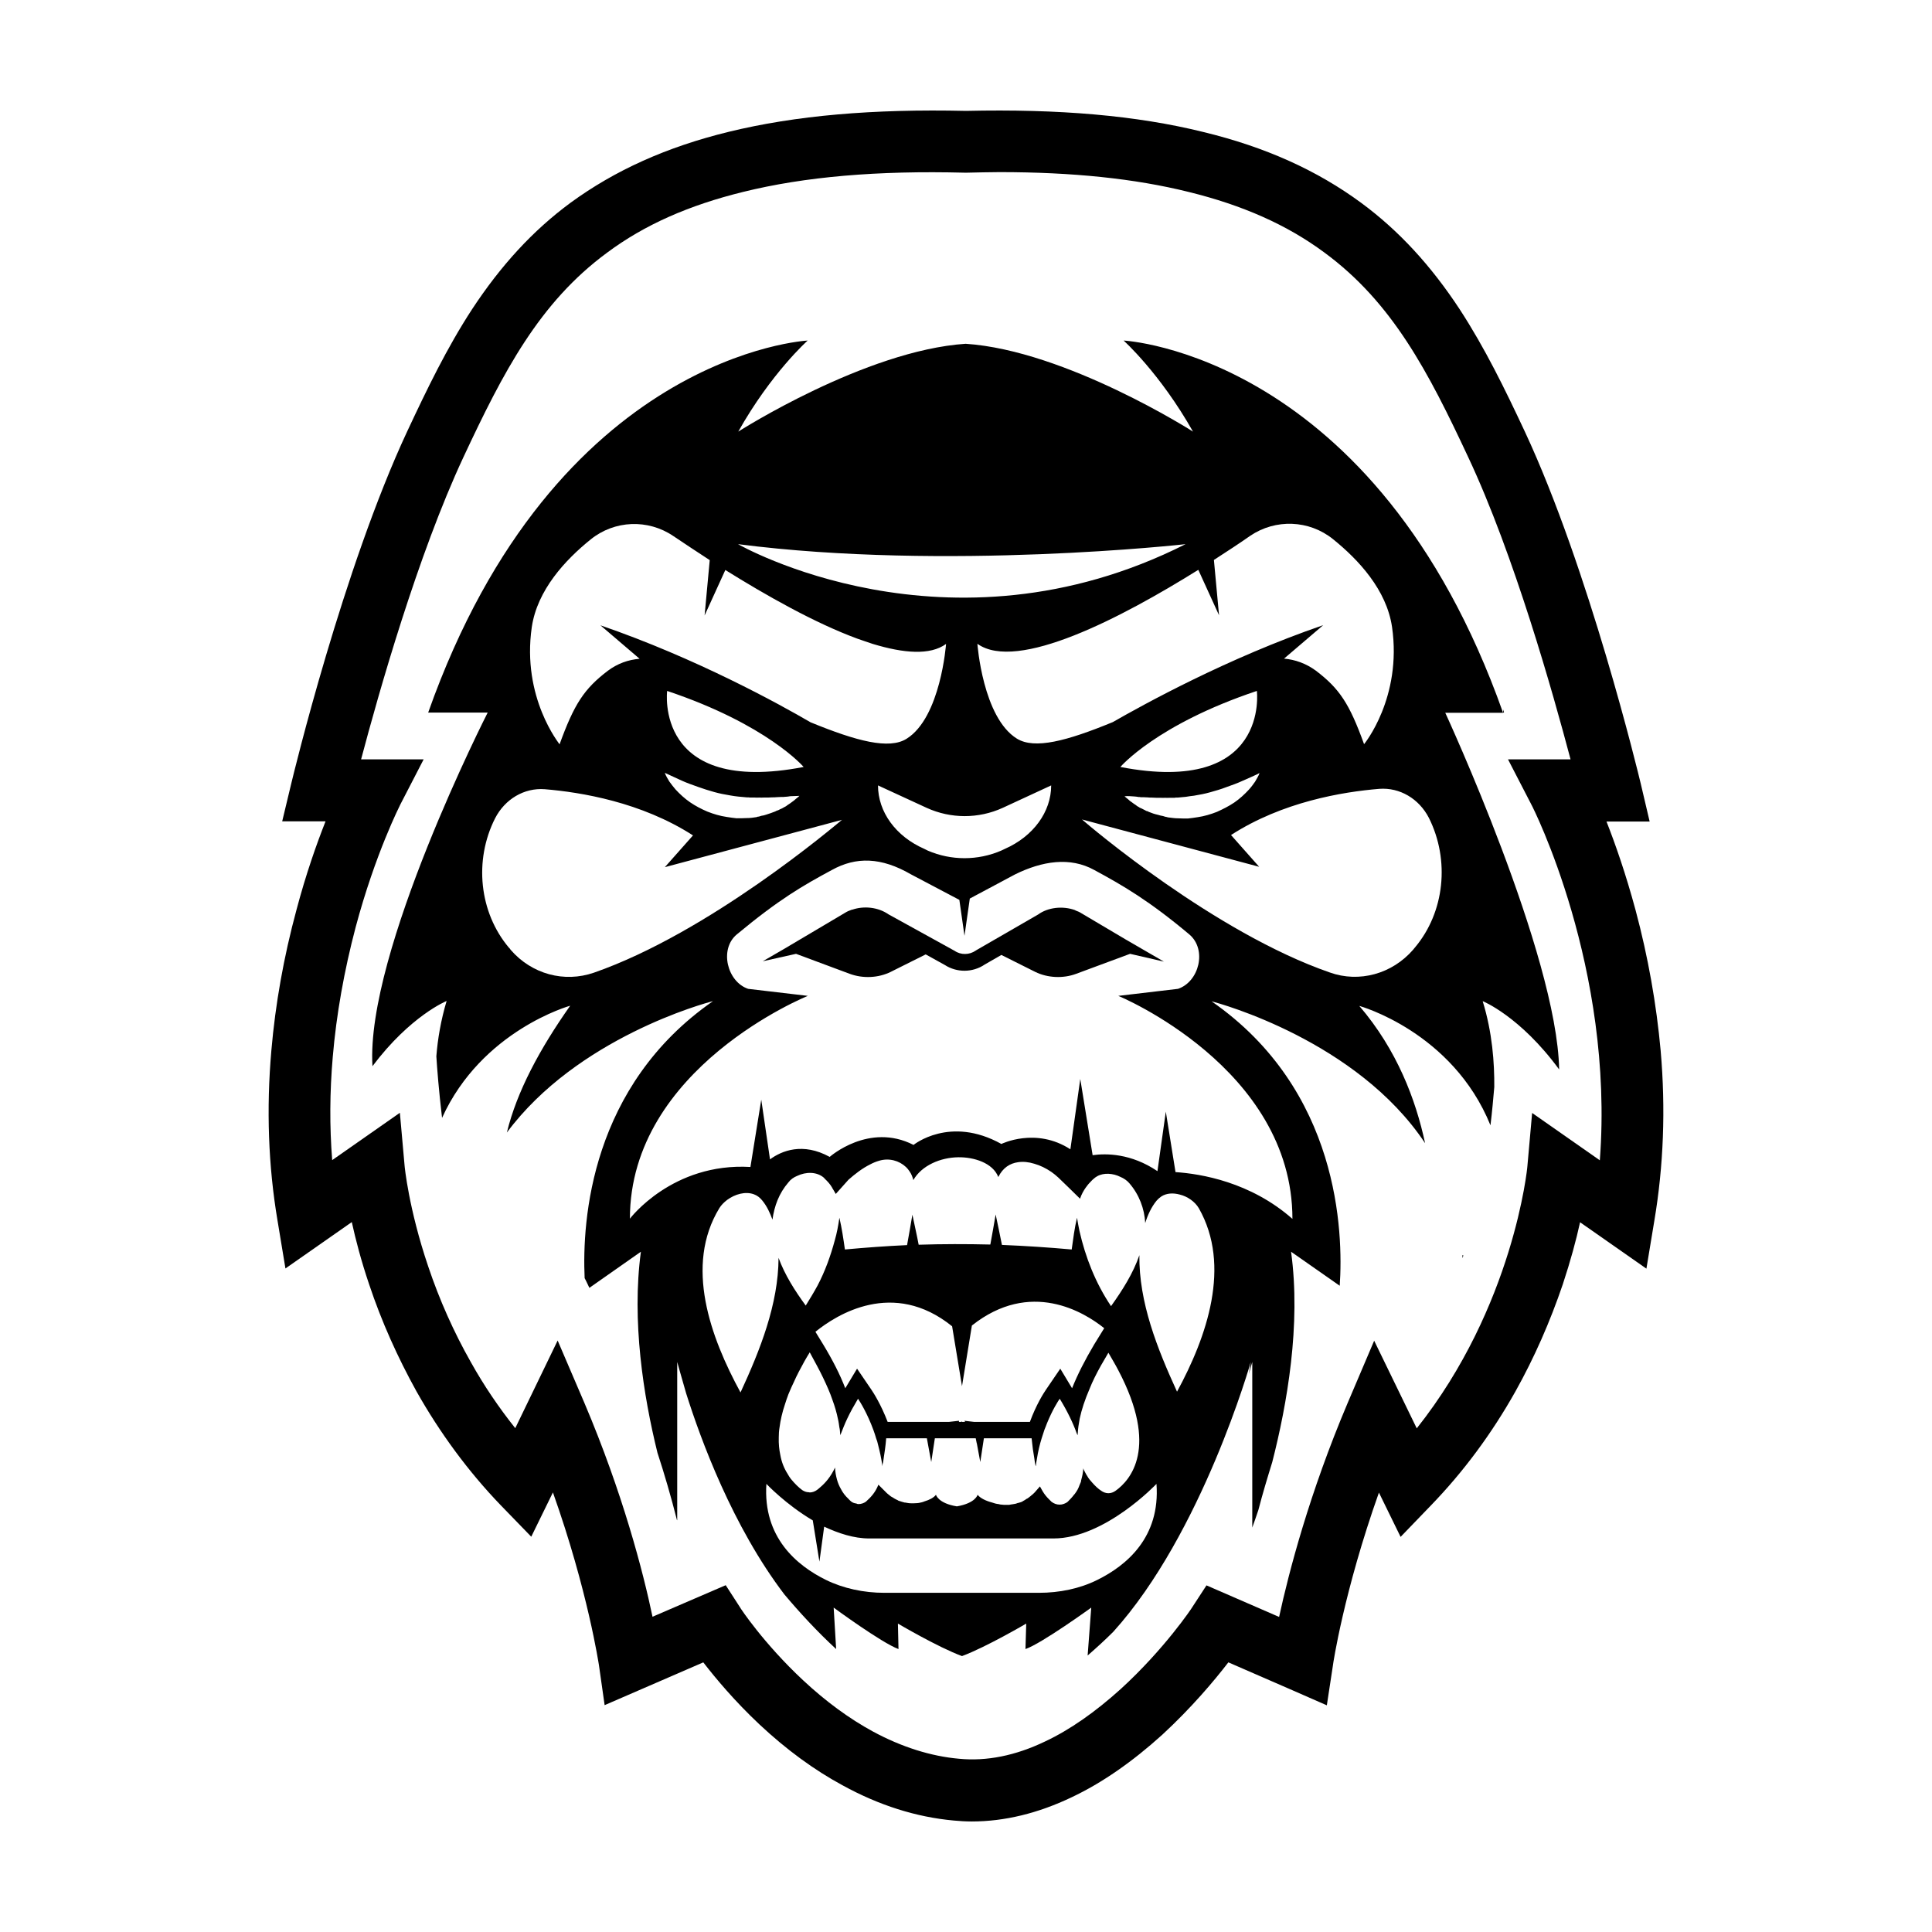 <?xml version="1.0" encoding="UTF-8"?>
<!-- Uploaded to: SVG Repo, www.svgrepo.com, Generator: SVG Repo Mixer Tools -->
<svg fill="#000000" width="800px" height="800px" version="1.1" viewBox="144 144 512 512" xmlns="http://www.w3.org/2000/svg">
 <g>
  <path d="m531.8 476.68c-0.051 0.25-0.152 0.504-0.203 0.754 0-0.301-0.051-0.555-0.051-0.805z"/>
  <path d="m542.58 332.84h-0.25s0-0.301 0.051-0.805c0.148 0.504 0.199 0.805 0.199 0.805z"/>
  <path d="m557.19 427.41c-0.555-30.43-30.18-94.516-30.18-94.516h15.316c-33.754-95.32-100.56-98.645-100.56-98.645s9.621 8.613 18.391 24.133c0 0-33.656-21.512-60.254-23.277-26.602 1.762-60.254 23.277-60.254 23.277 8.715-15.516 18.391-24.133 18.391-24.133-0.008 0-66.863 3.324-100.57 98.594h15.77s-32.395 63.582-30.531 93.707c10.078-13.402 19.648-17.281 19.648-17.281-1.512 5.09-2.367 10.078-2.719 14.66 0.203 3.273 0.656 9.117 1.512 16.324 10.531-23.227 33.957-29.727 33.957-29.727-8.062 11.438-14.156 22.773-16.777 33.605 18.641-25.09 52.496-34.309 54.613-34.812-32.344 22.469-34.711 57.938-34.008 73.406 0.453 0.805 0.805 1.664 1.258 2.57l13.652-9.574c-2.469 18.289 0.656 38.137 4.383 53.254 1.863 5.691 3.578 11.586 5.09 17.531 0 0.152 0.051 0.25 0.152 0.402v-41.969s0.906 3.273 2.367 8.312c3.828 12.141 12.293 35.266 26.047 53.305 4.031 4.785 8.664 9.824 13.703 14.461l-0.656-10.984s12.746 9.371 17.18 10.984l-0.152-6.75s10.578 6.246 16.977 8.613c6.398-2.367 17.027-8.613 17.027-8.613l-0.203 6.75c4.281-1.461 17.434-10.984 17.434-10.984l-0.957 12.695c2.367-2.066 4.637-4.133 6.801-6.297 23.578-26.098 36.426-71.492 36.426-71.492-0.152 1.109-0.301 2.117-0.504 3.176 0.555-1.965 0.906-3.176 0.906-3.176v43.883c0.504-1.359 1.008-2.871 1.613-4.637 1.109-4.281 2.367-8.465 3.68-12.695 3.93-15.367 7.656-36.426 4.988-55.773l12.898 9.02c0.957-14.156-0.051-51.844-33.957-75.371 2.215 0.555 38.543 10.48 56.578 37.586-2.469-11.539-7.457-24.738-17.434-36.375 0 0 24.688 6.801 34.762 31.641 0.453-3.777 0.754-7.152 1.008-10.125 0.051-6.398-0.504-14.461-3.074-22.773-0.047-0.047 9.93 3.984 20.258 18.09zm-95.625-132.4 5.492 12.043-1.359-14.66c3.578-2.316 6.902-4.484 9.621-6.398 6.699-4.535 15.617-4.231 21.965 0.906 6.75 5.441 14.156 13.402 15.617 23.227 2.719 18.793-7.406 31.086-7.406 31.086-3.879-10.73-6.5-14.711-12.797-19.496-2.621-1.914-5.492-2.922-8.414-3.176l10.379-8.867c-25.391 8.715-47.559 21.008-55.773 25.695-12.242 5.039-20.707 7.254-25.391 4.383-9.07-5.594-10.48-25.141-10.48-25.141 10.535 7.555 38.195-6.906 58.547-19.602zm-17.027 60.055c0.402 0.051 0.805 0.051 1.211 0.152 0.203 0 0.402 0 0.555 0.051h0.656c0.402 0 0.754 0.051 1.16 0.051 0.402 0.051 0.754 0.051 1.16 0.051 0.453 0 0.754 0.051 1.211 0.051h1.109c0.402 0.051 0.754 0 1.16 0 0.402 0 0.754 0.051 1.16 0h1.359l0.301-0.051h0.504c0.754-0.051 1.461-0.152 2.168-0.203 0.754-0.152 1.461-0.203 2.168-0.301 1.461-0.25 2.871-0.504 4.281-0.906 1.41-0.402 2.871-0.805 4.281-1.359 1.41-0.504 2.871-1.008 4.281-1.664 1.461-0.656 2.922-1.258 4.535-2.066-0.301 0.805-0.754 1.512-1.211 2.316-0.504 0.707-1.008 1.41-1.613 2.066-1.16 1.258-2.418 2.418-3.879 3.426-1.41 0.957-3.023 1.762-4.586 2.469-1.664 0.656-3.375 1.16-5.09 1.41-0.453 0.051-0.906 0.152-1.359 0.203l-1.258 0.152c-0.906 0-1.762 0-2.672-0.051-0.906 0-1.715-0.152-2.621-0.25-0.203-0.051-0.453-0.152-0.656-0.152l-0.656-0.203c-0.453-0.051-0.906-0.203-1.258-0.301-0.559-0.105-0.91-0.254-1.312-0.355-0.453-0.152-0.805-0.301-1.211-0.453-0.203-0.152-0.453-0.203-0.656-0.25-0.203-0.152-0.402-0.203-0.555-0.301-0.402-0.203-0.754-0.402-1.16-0.555-0.203-0.152-0.301-0.203-0.504-0.301-0.203-0.152-0.402-0.25-0.555-0.402-0.301-0.203-0.707-0.453-1.008-0.707-0.402-0.25-0.707-0.504-1.008-0.805-0.301-0.25-0.656-0.504-0.957-0.805 0.859-0.109 1.668-0.008 2.523 0.043zm-3.629-7.809s9.523-11.234 36.172-20.152c0.004 0 3.481 27.809-36.172 20.152zm-18.336 4.887c0 7.004-4.734 13.504-12.293 16.828l-0.957 0.453c-6.195 2.672-13.25 2.672-19.445 0l-0.906-0.453c-7.609-3.324-12.293-9.824-12.293-16.828l12.898 5.945c6.398 2.922 13.754 2.922 20.152 0zm35.617-63.934c-63.227 31.891-118.6 0-118.6 0 55.168 7.106 118.6 0 118.6 0zm-173.26 21.965c1.461-9.824 8.867-17.785 15.617-23.227 6.297-5.09 15.164-5.441 21.867-0.906 2.82 1.914 6.144 4.082 9.672 6.398l-1.359 14.66 5.492-12.043c10.832 6.75 23.73 14.055 34.965 18.188 1.41 0.504 2.82 0.957 4.133 1.41 8.16 2.469 15.164 3.074 19.398 0 0 0-1.41 19.496-10.48 25.141-4.637 2.871-13.148 0.656-25.441-4.383-8.113-4.734-30.277-16.977-55.672-25.695l10.379 8.867c-3.023 0.25-5.844 1.258-8.414 3.176-6.297 4.785-8.918 8.816-12.797 19.496 0.047-0.047-10.082-12.289-7.359-31.082zm35.871 16.93c26.602 8.918 36.172 20.152 36.172 20.152-39.699 7.656-36.172-20.152-36.172-20.152zm35.062 27.809c-0.301 0.301-0.656 0.555-0.957 0.805-0.301 0.301-0.656 0.555-1.008 0.805-0.301 0.25-0.707 0.504-1.008 0.707-0.203 0.152-0.402 0.25-0.555 0.402-0.203 0.152-0.402 0.203-0.555 0.301-0.301 0.203-0.707 0.402-1.109 0.555-0.203 0.152-0.402 0.203-0.656 0.301-0.203 0.051-0.402 0.152-0.555 0.25-0.402 0.152-0.754 0.301-1.211 0.453-0.402 0.152-0.805 0.25-1.211 0.402-0.453 0.152-0.805 0.25-1.258 0.301l-0.656 0.203c-0.203 0-0.453 0.051-0.656 0.152-0.906 0.152-1.715 0.25-2.621 0.25-0.906 0.051-1.762 0.051-2.672 0.051l-1.258-0.152c-0.453-0.051-0.906-0.152-1.359-0.203-1.715-0.25-3.426-0.754-5.09-1.41-1.664-0.707-3.176-1.512-4.586-2.469-1.461-1.008-2.719-2.168-3.879-3.426-0.555-0.656-1.109-1.359-1.613-2.066-0.453-0.754-0.906-1.461-1.211-2.316 1.613 0.754 3.023 1.41 4.484 2.066 1.461 0.656 2.922 1.16 4.332 1.664s2.82 0.957 4.281 1.359c1.41 0.402 2.82 0.656 4.281 0.906 0.707 0.152 1.41 0.203 2.117 0.301 0.754 0.051 1.461 0.152 2.215 0.203h0.504l0.301 0.051h1.359c0.402 0.051 0.754 0 1.16 0 0.402 0 0.754 0.051 1.109 0h1.16c0.402 0 0.754-0.051 1.16-0.051 0.402 0 0.805 0 1.211-0.051 0.402 0 0.754-0.051 1.16-0.051h0.656c0.203-0.051 0.402-0.051 0.555-0.051 0.402-0.051 0.805-0.051 1.211-0.152 0.715 0.012 1.52-0.09 2.426-0.09zm-54.461 46.855c-7.859 2.719-16.473 0.402-22.066-6.047-0.152-0.203-0.25-0.402-0.453-0.555-7.91-9.371-9.32-23.176-3.68-34.309 2.621-5.09 7.707-8.113 13.148-7.707 9.672 0.805 25.594 3.426 39.297 12.242l-7.457 8.414 46.953-12.543c-2.109 1.711-35.211 29.875-65.742 40.504zm133.41 160.92c-4.637 2.316-10.027 3.426-15.516 3.426h-40.91c-5.492 0-10.883-1.16-15.516-3.426-7.656-3.777-16.727-11.234-15.77-25.441 0 0 5.188 5.492 12.293 9.672l1.762 10.934 1.258-9.27c3.777 1.762 7.859 3.125 11.941 3.125h24.383 24.434c13.652 0 27.305-14.461 27.305-14.461 1.062 14.207-8.008 21.66-15.664 25.441zm-35.066-41.867h-0.754l-0.152-0.203v0.203h-0.707v-0.301l-2.672 0.301h-16.223c-1.762-4.586-3.68-7.609-4.332-8.566l-3.777-5.543-3.125 5.188c-1.41-3.68-3.375-7.508-5.844-11.586l-2.066-3.375c5.594-4.535 20.605-14.055 36.223-1.461l2.621 15.871 2.621-16.07c15.516-12.293 29.727-3.578 35.066 0.707l-2.672 4.332c-2.418 4.082-4.383 7.91-5.844 11.586l-3.125-5.188-3.777 5.543c-0.656 0.957-2.57 3.93-4.281 8.566h-14.711l-2.621-0.301zm-37.633-11.738c1.008 2.117 1.863 4.031 2.469 5.844 0.656 1.762 1.16 3.527 1.461 5.039 0.203 0.805 0.301 1.613 0.402 2.316 0.152 0.555 0.152 1.16 0.203 1.715 0 0.152 0.051 0.25 0.051 0.402 0-0.152 0.051-0.25 0.152-0.453 0.504-1.258 1.008-2.621 1.715-4.082 0.754-1.613 1.715-3.324 2.82-5.188 0.504 0.754 2.418 3.777 4.082 8.312 0.25 0.707 0.504 1.41 0.707 2.168 0.203 0.504 0.402 1.109 0.504 1.664 0.453 1.762 0.906 3.68 1.16 5.742 0 0 0-0.203 0.051-0.555 0.152-0.402 0.203-0.957 0.301-1.613 0.203-1.359 0.504-3.176 0.656-5.238h10.781l1.16 6.297 0.957-6.297h10.832l0.25 1.258 0.051 0.152 0.906 4.887 0.957-6.297h12.645c0.203 2.066 0.453 3.879 0.707 5.238 0.051 0.656 0.203 1.211 0.25 1.613 0.051 0.402 0.152 0.555 0.152 0.555 0.051-0.707 0.203-1.359 0.301-1.965 0.301-1.965 0.754-3.828 1.258-5.441 0.25-0.805 0.504-1.613 0.754-2.316 0.25-0.555 0.453-1.16 0.656-1.664 1.461-3.578 2.922-5.844 3.375-6.5 2.066 3.375 3.527 6.449 4.484 9.117 0.051 0.203 0.203 0.402 0.25 0.555 0-0.203 0.051-0.402 0.051-0.555 0.051-1.211 0.25-2.418 0.504-3.828 0.504-2.367 1.359-4.988 2.621-7.91 0.754-1.914 1.762-3.93 3.023-6.195 0.656-1.109 1.258-2.168 1.965-3.375 0.957 1.664 1.863 3.176 2.621 4.637 10.832 20.555 3.176 29.172-0.707 31.941-0.555 0.402-1.211 0.656-1.914 0.656-0.656 0-1.359-0.25-1.914-0.656-0.402-0.25-0.754-0.555-1.211-0.957-0.402-0.402-0.805-0.754-1.211-1.258-0.453-0.504-0.906-1.008-1.258-1.664-0.203-0.301-0.402-0.656-0.555-0.957-0.203-0.402-0.402-0.707-0.504-1.109-0.051 1.211-0.301 2.168-0.555 3.125-0.051 0.152-0.051 0.25-0.051 0.402-0.152 0.301-0.25 0.656-0.402 0.957-0.152 0.402-0.301 0.805-0.504 1.16-0.203 0.402-0.453 0.707-0.656 1.008-0.051 0.152-0.203 0.203-0.25 0.301-0.555 0.754-1.211 1.41-1.715 1.914-0.301 0.25-0.707 0.453-1.008 0.555-0.402 0.152-0.754 0.203-1.16 0.203-0.707 0-1.461-0.25-2.117-0.754l-0.754-0.754c-0.555-0.555-1.109-1.211-1.613-2.066-0.25-0.402-0.453-0.805-0.707-1.258l-1.41 1.613c-0.301 0.301-0.555 0.555-0.906 0.805-0.152 0.152-0.203 0.203-0.301 0.25-0.203 0.203-0.402 0.301-0.656 0.504-0.152 0.051-0.25 0.152-0.402 0.203-0.203 0.203-0.453 0.301-0.707 0.453-0.152 0.051-0.203 0.152-0.301 0.203-0.301 0.152-0.555 0.203-0.906 0.301-0.051 0.051-0.152 0.051-0.25 0.051-0.301 0.152-0.707 0.25-1.109 0.301-0.152 0-0.25 0.051-0.301 0.051-0.301 0.051-0.555 0.051-0.906 0.152h-1.008c-0.301 0-0.555 0-0.906-0.051-0.301 0-0.555-0.051-0.906-0.152-0.555-0.051-1.16-0.203-1.664-0.402-1.715-0.453-3.176-1.16-3.879-2.066 0 0-0.504 2.215-5.492 3.074-4.988-0.805-5.543-3.074-5.543-3.074-0.555 0.754-1.715 1.359-3.074 1.762-0.453 0.203-0.957 0.301-1.461 0.402-0.152 0-0.301 0.051-0.453 0.051-0.402 0-0.707 0.051-1.008 0.051h-0.453c-0.504 0-0.957-0.051-1.41-0.152-0.152-0.051-0.25-0.051-0.453-0.051-0.504-0.152-1.109-0.301-1.664-0.504-0.051-0.051-0.152-0.152-0.25-0.152-0.453-0.203-0.906-0.453-1.258-0.707-0.152-0.051-0.301-0.203-0.453-0.25-0.453-0.402-0.957-0.707-1.359-1.16l-1.965-1.965c-0.805 2.117-2.117 3.426-3.176 4.383-0.25 0.25-0.656 0.453-0.957 0.555-0.402 0.152-0.754 0.203-1.16 0.203-0.203 0-0.402-0.051-0.555-0.152-0.504-0.051-1.109-0.25-1.512-0.656-0.203-0.203-0.453-0.402-0.656-0.656-0.707-0.656-1.41-1.512-1.965-2.621-0.402-0.707-0.754-1.512-1.008-2.469-0.25-0.906-0.453-1.965-0.504-3.125-1.109 2.418-2.57 4.082-3.879 5.188-0.301 0.301-0.656 0.555-0.906 0.754-0.555 0.402-1.258 0.656-1.914 0.656-0.051 0-0.152-0.051-0.203-0.051-0.656 0-1.211-0.203-1.762-0.555-0.906-0.656-1.965-1.664-3.074-3.023-0.301-0.402-0.555-0.805-0.805-1.258-0.906-1.41-1.613-3.074-1.965-5.09-0.301-1.41-0.453-2.922-0.402-4.586 0-0.906 0.051-1.762 0.203-2.672 0.25-1.914 0.707-3.981 1.461-6.195 0.25-0.805 0.555-1.715 0.906-2.621 0.25-0.555 0.504-1.211 0.754-1.762 0.25-0.504 0.453-1.008 0.707-1.512 0.754-1.715 1.664-3.426 2.719-5.34 0.453-0.805 0.957-1.664 1.461-2.469 1.359 2.523 2.57 4.691 3.527 6.707zm93.809 3.727c-5.238-11.438-10.125-23.68-9.977-36.172-1.664 4.836-4.484 9.27-7.508 13.504-4.133-6.144-6.801-13-8.363-19.902-0.25-1.16-0.453-2.316-0.656-3.527-0.656 2.719-1.008 5.543-1.41 8.414-6.144-0.555-12.293-0.957-18.488-1.211-0.504-2.672-1.109-5.34-1.664-8.062-0.453 2.621-0.906 5.289-1.41 7.961-6.297-0.152-12.645-0.152-18.992 0.051-0.504-2.672-1.109-5.289-1.664-7.961-0.453 2.672-0.906 5.34-1.41 8.062-5.492 0.25-10.984 0.656-16.473 1.16-0.402-2.82-0.805-5.594-1.461-8.414-0.301 2.066-0.656 4.031-1.211 5.945-1.109 4.133-2.57 8.211-4.586 12.043-0.957 1.762-2.066 3.578-3.125 5.289-2.871-3.93-5.543-8.113-7.203-12.645-0.051 12.293-4.887 24.434-10.078 35.668-7.961-14.609-14.914-33.605-5.594-48.871 0.504-0.805 1.211-1.512 2.066-2.168 2.066-1.512 4.836-2.316 7.106-1.461 0.805 0.301 1.512 0.805 2.168 1.613 1.258 1.512 2.066 3.324 2.719 5.09 0.504-3.629 1.715-6.953 4.231-9.875 0.555-0.754 1.41-1.359 2.316-1.715 2.316-1.109 5.188-1.16 7.106 0.504 0.051 0.051 0.152 0.203 0.203 0.25 0.707 0.656 1.41 1.41 1.965 2.367v0.051c0.152 0.203 0.25 0.402 0.402 0.656l0.555 0.957c1.359-1.512 2.066-2.316 3.375-3.777 1.664-1.461 3.629-3.023 5.793-4.082 0.754-0.402 1.512-0.707 2.367-0.957 2.57-0.754 5.238-0.051 7.106 1.715 0.301 0.301 0.656 0.707 0.906 1.109 0.504 0.707 0.805 1.512 1.008 2.316 2.215-3.879 7.203-5.996 11.941-6.047 4.082-0.051 9.117 1.461 10.578 5.238 1.211-2.469 3.074-3.629 5.238-3.93 1.359-0.203 2.82-0.051 4.281 0.402 1.613 0.453 3.125 1.211 4.535 2.168 0.656 0.453 1.258 0.957 1.863 1.512 1.914 1.863 3.828 3.68 5.742 5.594 0.754-2.316 2.367-4.031 2.367-4.031 0.453-0.453 0.805-0.906 1.258-1.258 0.25-0.25 0.555-0.453 0.906-0.656 1.762-1.008 4.231-0.805 6.144 0.152 0.957 0.402 1.762 0.957 2.367 1.664 2.621 3.023 4.031 6.75 4.231 10.578 0.656-2.117 1.613-4.231 3.023-5.945 0.402-0.453 0.805-0.805 1.258-1.109 1.41-0.906 3.176-0.957 4.836-0.504 2.117 0.504 4.082 1.914 5.09 3.629 8.68 15.266 2.133 34.059-5.777 48.617zm30.582-45.797c-11.082-9.773-24.234-11.941-30.984-12.395l-2.57-16.02-2.215 15.77c-7.004-4.734-13.602-4.734-17.18-4.231l-3.273-20.203-2.621 18.641c-9.168-5.945-18.289-1.41-18.289-1.41-13.652-7.609-23.277 0.25-23.277 0.25-11.84-6.047-22.219 3.176-22.219 3.176-7.152-3.93-12.746-1.613-15.82 0.656l-2.316-15.82-2.871 17.836c-20.707-1.211-31.941 13.703-31.941 13.703 0-40.055 47.156-59.047 47.156-59.047l-15.82-1.863c-5.543-1.863-7.707-10.48-3.023-14.41 11.285-9.371 17.531-12.949 25.191-17.078 6.449-3.578 13.098-3.426 21.008 1.16l12.797 6.75 1.359 9.523 1.41-9.875 11.992-6.398c7.152-3.527 14.559-4.734 21.008-1.16 7.656 4.133 14.559 8.16 25.191 17.078 4.734 4.031 2.57 12.543-3.023 14.41l-15.82 1.863c0.051 0 46.152 19.043 46.152 59.094zm32.445-71.891c-0.203 0.203-0.301 0.402-0.453 0.555-5.594 6.449-14.309 8.816-22.066 6.047-30.531-10.578-63.68-38.793-65.695-40.559l46.953 12.543-7.457-8.414c13.652-8.816 29.574-11.438 39.297-12.242 5.441-0.402 10.531 2.621 13.148 7.707 5.594 11.188 4.184 24.992-3.727 34.363z"/>
  <path d="m584.09 422.42c-1.109-12.242-3.324-24.836-6.648-37.23-2.57-9.523-5.34-17.48-7.707-23.477h11.438l-2.367-10.078c-0.555-2.316-13.703-56.828-30.73-93.305-5.238-11.184-10.531-22.066-17.23-32.344-7.609-11.586-16.121-20.859-26.098-28.215-11.688-8.613-25.391-14.812-41.867-18.793-17.688-4.383-38.293-6.144-62.879-5.59-24.637-0.555-45.141 1.211-62.875 5.543-16.523 4.031-30.18 10.227-41.918 18.793-9.977 7.356-18.438 16.574-26.098 28.215-6.699 10.277-11.941 21.16-17.18 32.344-17.027 36.477-30.18 91.039-30.73 93.305l-2.418 10.078h11.488c-2.367 5.996-5.188 13.957-7.707 23.477-3.375 12.445-5.594 24.988-6.648 37.23-1.359 15.516-0.805 30.633 1.613 44.988l2.117 12.797 17.582-12.293c1.008 4.586 2.469 10.227 4.586 16.473 3.324 9.977 7.609 19.445 12.543 28.363 6.246 11.082 13.754 21.262 22.27 30.129l8.16 8.414 5.742-11.738c9.27 26.098 12.141 45.543 12.191 45.746l1.512 10.629 26.148-11.336c3.273 4.231 8.312 10.277 14.914 16.473 7.106 6.648 14.461 12.043 22.016 16.121 9.621 5.289 19.496 8.414 29.422 9.32 1.613 0.152 3.176 0.25 4.785 0.25 8.715 0 17.582-2.168 26.449-6.398 8.113-3.828 16.121-9.422 24.031-16.574 7.758-7.152 13.855-14.41 17.531-19.195l16.324 7.106 9.773 4.281 1.613-10.578c0-0.25 2.922-19.699 12.191-45.797l5.742 11.738 8.113-8.414c8.566-8.867 16.07-18.992 22.32-30.129 4.988-8.918 9.168-18.438 12.543-28.363 2.066-6.246 3.578-11.84 4.586-16.473l17.582 12.293 2.117-12.797c2.414-14.355 3.016-29.52 1.656-44.988zm-16.121 29.07-17.938-12.543-1.258 14.105c0 0.402-3.629 37.129-29.32 69.477l-11.285-23.227-7.055 16.574c-10.125 23.879-15.566 44.789-18.137 56.629l-19.246-8.363-3.777 5.793c-0.051 0.152-7.356 11.082-18.941 21.664-6.699 6.047-13.402 10.781-20.051 13.906-7.859 3.777-15.516 5.289-22.773 4.586-7.508-0.656-15.266-3.125-22.824-7.203-6.297-3.426-12.496-7.961-18.539-13.602-10.48-9.773-16.727-19.246-16.727-19.348l-3.777-5.844-19.398 8.363c-2.469-11.84-7.91-32.797-18.035-56.629l-7.106-16.574-11.234 23.227c-4.332-5.441-8.312-11.285-11.789-17.531-4.484-7.91-8.312-16.473-11.285-25.34-5.188-15.316-6.246-26.551-6.246-26.602l-1.258-14.105-17.938 12.543c-0.707-8.918-0.656-18.035 0.152-27.355 0.957-11.285 3.023-22.824 6.047-34.309 5.238-19.648 11.789-32.395 11.84-32.547l6.195-11.992h-16.574c4.637-17.531 15.012-54.16 27.105-80.055 10.578-22.621 20.102-41.012 38.137-54.262 9.875-7.356 21.664-12.543 36.023-16.07 16.324-4.031 35.57-5.691 58.793-5.09h0.402c3.023-0.051 5.844-0.152 8.715-0.152 19.398 0 35.871 1.715 50.078 5.238 14.359 3.527 26.098 8.715 36.023 16.07 18.035 13.25 27.559 31.641 38.137 54.262 12.141 25.844 22.469 62.523 27.105 80.055h-16.574l6.195 11.992c0.301 0.5 22.016 43.223 18.137 94.258z"/>
  <path d="m452.45 398.84-10.176-5.894-11.738-6.953c-0.453-0.301-0.957-0.504-1.512-0.707l-0.203-0.152 0.051 0.051c-3.223-1.16-7.152-0.754-9.824 1.211l-0.102 0.051-16.223 9.371-0.152 0.102c-1.664 1.16-3.93 1.211-5.594 0.051l-0.102-0.051-17.434-9.621c-2.672-1.863-6.449-2.316-9.621-1.211v-0.051l-0.102 0.051c-0.605 0.203-1.211 0.453-1.762 0.805l-16.324 9.672-5.492 3.176 8.816-1.965 14.207 5.289c3.527 1.309 7.609 1.109 10.883-0.504l9.27-4.637 5.09 2.82c1.562 1.008 3.375 1.512 5.188 1.512 1.863 0 3.777-0.555 5.391-1.664l4.383-2.519 8.969 4.484c3.273 1.613 7.406 1.812 10.883 0.504l14.258-5.289z"/>
 </g>
</svg>